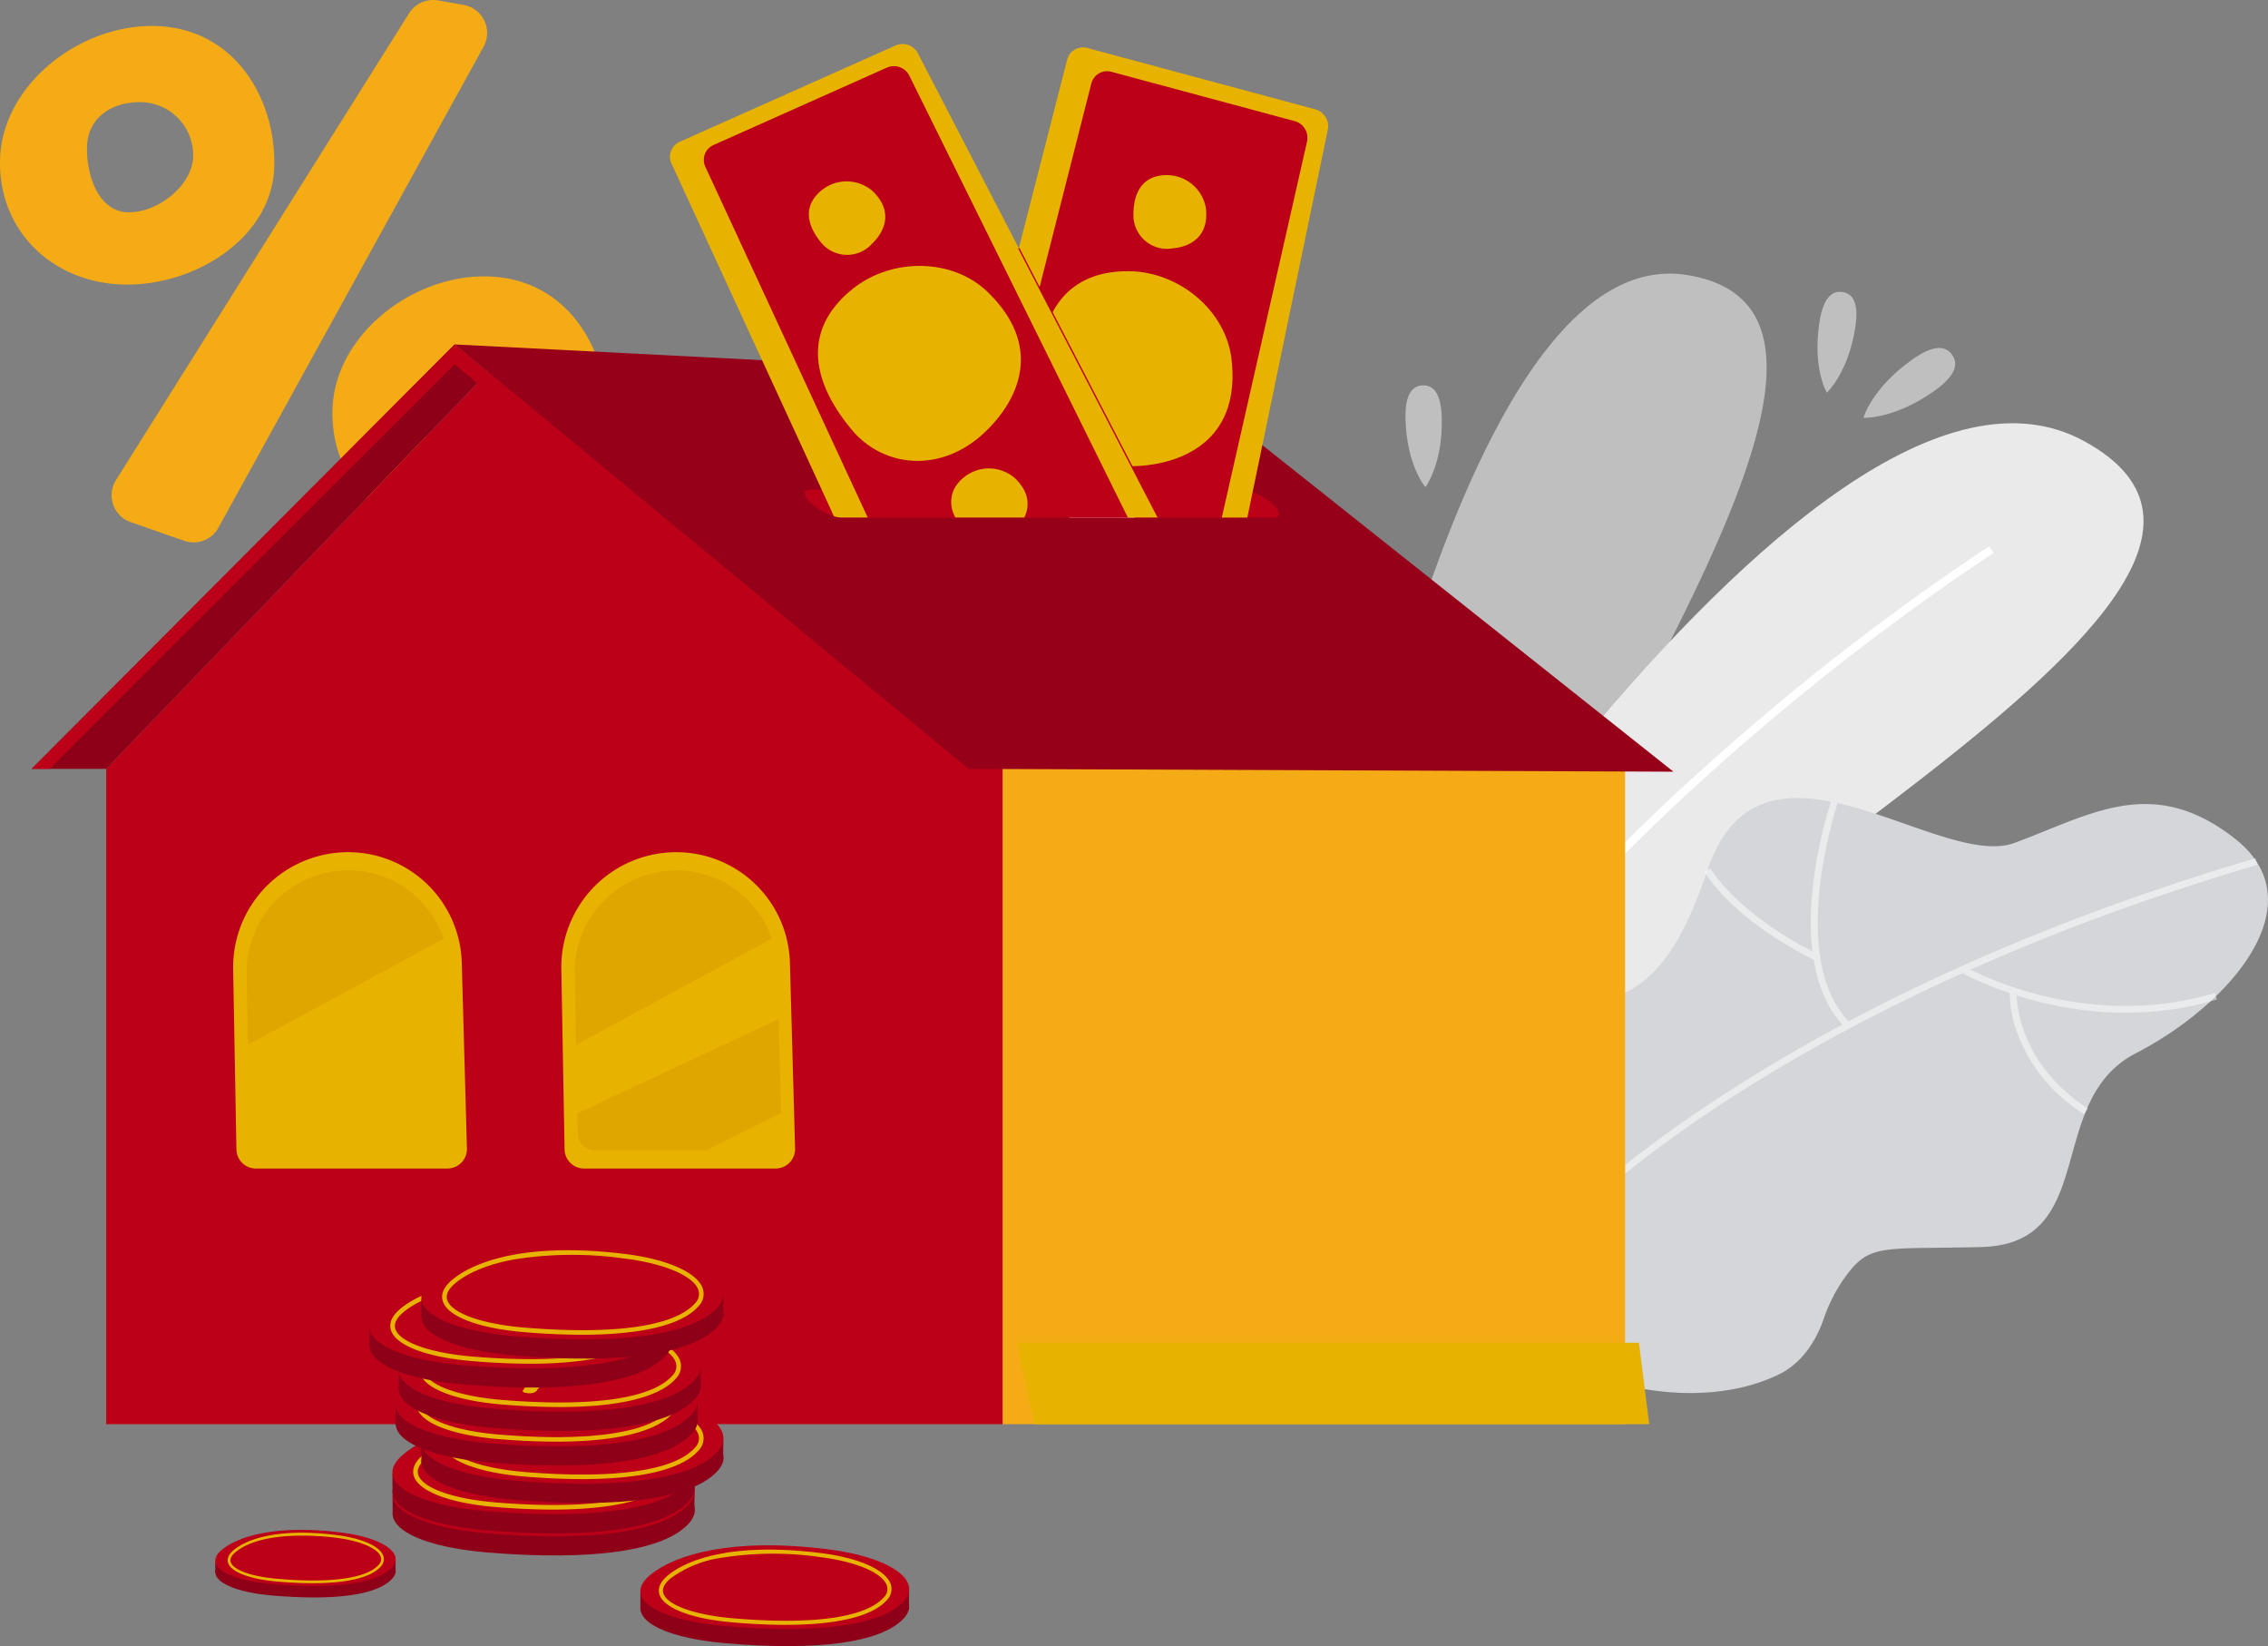 <svg xmlns="http://www.w3.org/2000/svg" xmlns:xlink="http://www.w3.org/1999/xlink" width="294.999" height="214.066" viewBox="0 0 294.999 214.066"><rect x="0" y="0" width="294.999" height="214.066" fill="#808080" stroke="none"/><defs><clipPath id="a"><rect width="294.999" height="214.066" fill="none"/></clipPath><clipPath id="b"><rect width="294.998" height="214.066" fill="none"/></clipPath><clipPath id="c"><rect width="60.681" height="121.246" fill="none"/></clipPath><clipPath id="d"><rect width="92.613" height="57.187" fill="none"/></clipPath><clipPath id="e"><rect width="4.727" height="13.227" fill="none"/></clipPath><clipPath id="f"><rect width="11.932" height="9.081" fill="none"/></clipPath><clipPath id="g"><rect width="5.065" height="13.111" fill="none"/></clipPath><clipPath id="h"><rect width="25.641" height="22.703" fill="none"/></clipPath><clipPath id="j"><rect width="26.516" height="17.065" fill="none"/></clipPath></defs><g transform="translate(-1455.5 -2031.947)"><g transform="translate(1455.5 2031.947)" clip-path="url(#a)"><g clip-path="url(#b)"><path d="M74.585,70.326,67.636,67.9a3.7,3.7,0,0,1-1.917-5.467l38.12-60.7A3.7,3.7,0,0,1,107.62.056l3.312.585a3.7,3.7,0,0,1,2.6,5.436L79.048,68.617a3.7,3.7,0,0,1-4.463,1.709" transform="translate(-50.633 0)" fill="#f5ab15"/><path d="M18.647,15.187C9.4,15.736.232,23.281.005,32.541S6.819,48.55,16.08,48.778s19.368-6.1,19.595-15.361-5.714-18.9-17.028-18.229m-1.994,24.2c-3.807-.093-5.427-4.732-5.334-8.539S14.6,24.971,18.4,25.065a6.9,6.9,0,0,1,6.725,7.063c-.093,3.807-4.669,7.35-8.476,7.256" transform="translate(0 -11.777)" fill="#f5ab15"/><path d="M212.69,161.339c-9.247.549-18.414,8.093-18.641,17.354s6.814,16.009,16.074,16.236,19.368-6.1,19.595-15.361-5.713-18.9-17.028-18.229m-1.994,24.2c-3.807-.093-5.427-4.732-5.334-8.539s3.278-5.874,7.085-5.781a6.9,6.9,0,0,1,6.725,7.063c-.093,3.807-4.669,7.35-8.476,7.256" transform="translate(-150.806 -125.363)" fill="#f5ab15"/><g transform="translate(169.105 35.584)" opacity="0.6"><g clip-path="url(#c)"><path d="M770.347,280.9A10.412,10.412,0,0,1,759.06,268.92c5.467-32.455,22.025-113.663,50.232-109.035,33.971,5.574-26.3,77.935-33.936,116.588A5.554,5.554,0,0,1,770.347,280.9Z" transform="translate(-758.915 -159.696)" fill="#eaeaea"/></g></g><path d="M754.084,341.572s66.96-111.927,103.055-92.231S792.146,314.189,773.9,347.4Z" transform="translate(-586.056 -191.975)" fill="#eaeaea"/><path d="M800.457,400.692c12.178-23.166,33.339-43.968,48.946-57.34a314.661,314.661,0,0,1,31.273-23.709l-.571-.879a315.715,315.715,0,0,0-31.39,23.8c-15.676,13.431-36.936,34.334-49.19,57.646Z" transform="translate(-621.371 -247.736)" fill="#fff"/><path d="M915.618,498.913c-12.032,6.2-4.632,24.837-20.182,25.208-13.153.307-14.5-.542-17.8,4.134A20.649,20.649,0,0,0,875,533.478c-.76,2.22-2.466,5.649-6.029,7.311-21.772,10.157-62.252-14.962-43.477-39.9,1.356-1.8,3.722-2.992,6.38-4.173,14.418-6.4,20.995-.805,28.02-21.622s30.066.088,39.921-3.528,17.929-9.025,28.714-.529-.878,21.684-12.914,27.875" transform="translate(-637.8 -361.949)" fill="#d5d6da"/><g transform="translate(201.013 104.203)" opacity="0.5"><g clip-path="url(#d)"><path d="M902.791,550.685l-.675-.579c.257-.295,26.47-29.757,92.359-49.2l.255.849c-65.643,19.367-91.684,48.634-91.94,48.927" transform="translate(-902.116 -493.498)" fill="#fff"/><path d="M1009.233,518.729c-10.892-5.452-14.134-11.239-14.266-11.482l.784-.421c.031.057,3.27,5.8,13.884,11.113Z" transform="translate(-974.278 -498.096)" fill="#fff"/><path d="M1061.5,497.086c-3.637-3.635-5.105-9.893-4.245-18.1a58.752,58.752,0,0,1,2.4-11.343l.845.283c-.068.2-6.726,20.173,1.638,28.532Z" transform="translate(-1022.5 -467.648)" fill="#fff"/><path d="M1146.563,565.762c-1.278-.584-2-.994-2.028-1.013l.451-.763c.15.088,15.258,8.708,32.621,3.458l.26.846c-13.991,4.23-26.542-.354-31.3-2.529" transform="translate(-1090.518 -542.52)" fill="#fff"/><path d="M1182.8,594.947a20.925,20.925,0,0,1-8.62-10.32,15.37,15.37,0,0,1-1.057-5.512l.891.04c0,.089-.268,8.924,9.271,15.05Z" transform="translate(-1112.73 -554.277)" fill="#fff"/></g></g><g transform="translate(182.811 50.113)" opacity="0.6"><g clip-path="url(#e)"><path d="M820.43,229.267c-.087-3.307.943-4.325,2.244-4.367s2.383.907,2.469,4.214c.158,6.024-2.123,9.012-2.123,9.012s-2.431-2.747-2.591-8.859" transform="translate(-820.425 -224.899)" fill="#eaeaea"/></g></g><g transform="translate(242.379 45.253)" opacity="0.6"><g clip-path="url(#f)"><path d="M1094.1,204.6c2.882-2.051,4.389-1.753,5.189-.634s.593,2.637-2.289,4.688c-5.25,3.736-9.238,3.515-9.238,3.515s1.011-3.778,6.337-7.569" transform="translate(-1087.759 -203.09)" fill="#eaeaea"/></g></g><g transform="translate(236.399 37.951)" opacity="0.6"><g clip-path="url(#g)"><path d="M1061.177,174.243c.507-3.272,1.7-4.091,2.988-3.9s2.18,1.317,1.673,4.589c-.923,5.96-3.7,8.5-3.7,8.5s-1.9-3.138-.962-9.184" transform="translate(-1060.918 -170.317)" fill="#eaeaea"/></g></g><rect width="80.969" height="86.208" transform="translate(130.406 98.998)" fill="#f5ab15"/><path d="M112.8,211.785,62,264.579V349.8h116.59V264.579Z" transform="translate(-48.185 -164.594)" fill="#bc0017"/><path d="M360.071,205.857,265.4,201.013l66.8,55.194,91.73.37Z" transform="translate(-206.265 -156.222)" fill="#960019"/><path d="M28.185,256.207h-9.7l55.018-55.194,4.34,3.586Z" transform="translate(-14.37 -156.223)" fill="#8e0018"/><path d="M164.037,538.472H138.983a2.532,2.532,0,0,1-2.464-2.509l-.423-23.4a14.959,14.959,0,0,1,14.957-15.23h0A14.782,14.782,0,0,1,165.829,511.7l.674,24.227a2.535,2.535,0,0,1-2.465,2.543" transform="translate(-105.768 -386.513)" fill="#e8b200"/><g transform="translate(32.07 113.179)" opacity="0.6"><g clip-path="url(#h)"><path d="M169.568,516.824,144.1,530.633l-.167-9.223a13.243,13.243,0,0,1,13.241-13.48,13.1,13.1,0,0,1,12.4,8.894" transform="translate(-143.926 -507.93)" fill="#d89f00"/></g></g><path d="M355.6,538.472H330.542a2.532,2.532,0,0,1-2.464-2.509l-.423-23.4a14.959,14.959,0,0,1,14.957-15.23A14.782,14.782,0,0,1,357.388,511.7l.674,24.227a2.535,2.535,0,0,1-2.465,2.543" transform="translate(-254.643 -386.513)" fill="#e8b200"/><g transform="translate(74.754 113.179)" opacity="0.6"><g clip-path="url(#h)"><path d="M361.127,516.824l-25.472,13.809-.167-9.223a13.243,13.243,0,0,1,13.241-13.48,13.1,13.1,0,0,1,12.4,8.894" transform="translate(-335.485 -507.93)" fill="#d89f00"/></g></g><g transform="translate(75.085 132.531)" opacity="0.6"><g clip-path="url(#j)"><path d="M363.487,606.987l-9.713,4.857H339.2a2.24,2.24,0,0,1-2.18-2.221l-.046-2.6,26.176-12.246Z" transform="translate(-336.971 -594.779)" fill="#d89f00"/></g></g><path d="M593.547,783.636h80.921l1.338,10.594H595.841Z" transform="translate(-461.291 -609.023)" fill="#e8b200"/><path d="M531.394,288.956c0,.285-.227.459-.687.459H474.449a3.307,3.307,0,0,1-.935-.165,8.391,8.391,0,0,1-2.9-1.644,2.237,2.237,0,0,1-.905-1.35c0-.285.227-.459.686-.459H526.65a3.973,3.973,0,0,1,1.325.3,8.507,8.507,0,0,1,2.512,1.511,2.242,2.242,0,0,1,.907,1.35" transform="translate(-365.045 -222.115)" fill="#bc0017"/><path d="M699.342,363.143l.131.106v0Z" transform="translate(-543.512 -282.226)" fill="#ccd39c"/><path d="M622.206,41.456,610.548,89.6l-.875,3.617H589.464l-.65-.528-3.8-3.089-5.052-4.106-.443-.36.944-3.894,11.6-47.893Z" transform="translate(-450.389 -25.916)" fill="#bc0017"/><path d="M611.476,35.73,581.84,27.758a2.12,2.12,0,0,0-2.634,1.5l-11.6,45.252-.946,3.681a3.348,3.348,0,0,0,.622.717l2.243,1.823.443.36.981-3.864,11.4-44.869a2.118,2.118,0,0,1,2.634-1.5l23.794,6.4a2.254,2.254,0,0,1,1.632,2.643L600.139,85.2l-.822,3.617h3.322l.689-3.32,9.787-47.16a2.251,2.251,0,0,0-1.639-2.6" transform="translate(-440.398 -21.513)" fill="#e8b200"/><path d="M619.928,183.574c6.369-.535,12.8-4.124,11.657-13.869-.745-6.347-6.817-11.325-13.229-11.431-7.794-.129-11.921,4.921-11.8,14.175.086,6.368,5.405,11.794,13.368,11.125" transform="translate(-471.402 -123.005)" fill="#e8b200"/><path d="M630.406,288.48h-8.522l-.65-.528a3.985,3.985,0,0,1,2.115-2.942,3.454,3.454,0,0,1,.36-.147,5.215,5.215,0,0,1,3.307,0,5.123,5.123,0,0,1,3.39,3.617" transform="translate(-482.807 -221.18)" fill="#fff"/><path d="M666.645,111.736c2.4-.2,4.822-1.553,4.391-5.224a5.149,5.149,0,0,0-4.983-4.306c-2.936-.049-4.49,1.853-4.443,5.34a4.362,4.362,0,0,0,5.035,4.191" transform="translate(-514.186 -79.431)" fill="#e8b200"/><path d="M458.543,89.91H423.968l-1.724-3.617L401.035,41.815l28.508-12.723,27.275,57.2Z" transform="translate(-311.675 -22.61)" fill="#bc0017"/><path d="M452.727,83.645l-29.4-56.773a2.254,2.254,0,0,0-2.914-.988L392.382,38.391a2.119,2.119,0,0,0-1.1,2.824l19.543,42.43,1.589,3.453a3.315,3.315,0,0,0,.935.165h3.46l-1.676-3.617-19.45-42.012a2.117,2.117,0,0,1,1.1-2.827l22.5-10.042a2.251,2.251,0,0,1,2.932,1.022l26.642,53.859,1.789,3.617H454.6Z" transform="translate(-303.947 -19.962)" fill="#e8b200"/><path d="M499.262,176.719c4.605-4.432,7.333-11.274.3-18.115-4.581-4.455-12.433-4.488-17.476-.527-6.13,4.816-6.147,11.337-.213,18.44,4.084,4.887,11.634,5.743,17.391.2" transform="translate(-371.065 -120.603)" fill="#e8b200"/><path d="M564.734,279.767H555.78a3.98,3.98,0,0,1-.214-3.617,4.788,4.788,0,0,1,1.4-1.676,5.151,5.151,0,0,1,6.583.2,6.021,6.021,0,0,1,1.141,1.477,3.832,3.832,0,0,1,.041,3.617" transform="translate(-431.508 -212.467)" fill="#e8b200"/><path d="M480.363,113.979c1.735-1.67,2.762-4.247.112-6.824a5.149,5.149,0,0,0-6.583-.2c-2.309,1.814-2.315,4.271-.08,6.946a4.362,4.362,0,0,0,6.551.076" transform="translate(-366.942 -82.276)" fill="#e8b200"/><path d="M373.81,930.686v-2.312l34.96-.209-.05,2.521Z" transform="translate(-290.516 -721.347)" fill="#8e0018"/><path d="M375.18,915.641c3.181-2.561,10.438-4.813,22.924-3.275,8.131,1,12.379,4.045,10.032,6.693-2.853,3.22-11.154,4.364-23.383,3.3-8.415-.733-13.549-3.515-9.572-6.716" transform="translate(-290.516 -708.679)" fill="#8e0018"/><path d="M375.18,905.649c3.181-2.561,10.438-4.813,22.924-3.274,8.131,1,12.379,4.045,10.032,6.693-2.853,3.22-11.154,4.363-23.383,3.3-8.415-.733-13.549-3.515-9.572-6.717" transform="translate(-290.516 -700.913)" fill="#bc0017"/><path d="M401.051,914.157c-2.1,0-4.415-.108-6.917-.326-5.3-.462-8.933-1.855-9.475-3.636-.258-.848.142-1.706,1.191-2.549,1.707-1.374,7.041-4.4,19.694-2.842,4.962.611,8.48,2.146,9.184,4.006a2.01,2.01,0,0,1-.486,2.127c-1.877,2.118-6.468,3.219-13.191,3.219m-14.868-6.1c-.862.694-1.2,1.36-1.015,1.979.47,1.544,4.007,2.824,9.011,3.26,10.33.9,17.313-.065,19.663-2.716A1.49,1.49,0,0,0,414.23,909c-.623-1.649-4.058-3.087-8.751-3.666a42.432,42.432,0,0,0-12.634.083,14.7,14.7,0,0,0-6.661,2.645" transform="translate(-298.889 -702.854)" fill="#e8b200"/><path d="M125.674,912.176v-1.551l23.462-.141-.034,1.692Z" transform="translate(-97.671 -707.606)" fill="#8e0018"/><path d="M126.594,902.079c2.135-1.719,7-3.23,15.384-2.2,5.457.672,8.307,2.714,6.732,4.492-1.914,2.161-7.485,2.928-15.692,2.213-5.647-.492-9.093-2.359-6.424-4.507" transform="translate(-97.671 -699.104)" fill="#8e0018"/><path d="M126.594,895.373c2.135-1.718,7-3.23,15.384-2.2,5.457.672,8.307,2.714,6.732,4.492-1.914,2.161-7.485,2.928-15.692,2.213-5.647-.492-9.093-2.359-6.424-4.507" transform="translate(-97.671 -693.892)" fill="#bc0017"/><path d="M143.956,901.082c-1.411,0-2.962-.072-4.642-.219-3.559-.31-5.995-1.245-6.359-2.44-.173-.569.1-1.145.8-1.711l.112.139-.112-.139c1.145-.922,4.726-2.953,13.217-1.907,3.33.411,5.691,1.441,6.163,2.689a1.349,1.349,0,0,1-.326,1.427c-1.26,1.422-4.341,2.161-8.853,2.161m-9.977-4.091c-.578.466-.808.913-.681,1.328.315,1.036,2.689,1.9,6.047,2.188,6.933.6,11.619-.043,13.2-1.823a1,1,0,0,0,.259-1.064c-.418-1.106-2.723-2.072-5.872-2.46-2.172-.268-9.524-.926-12.949,1.831" transform="translate(-103.29 -695.195)" fill="#e8b200"/><path d="M229.16,873.848l-.015-2.6,39.289-.443-.04,2.834Z" transform="translate(-178.086 -676.77)" fill="#8e0018"/><path d="M230.732,857.309c3.559-2.9,11.7-5.471,25.742-3.817,9.145,1.078,13.938,4.472,11.317,7.462-3.186,3.635-12.508,4.971-26.259,3.846-9.462-.774-15.25-3.87-10.8-7.492" transform="translate(-178.133 -662.91)" fill="#8e0018"/><path d="M230.668,846.078c3.559-2.9,11.7-5.471,25.742-3.817,9.145,1.078,13.938,4.472,11.317,7.463-3.186,3.635-12.508,4.97-26.259,3.846-9.462-.774-15.25-3.87-10.8-7.492" transform="translate(-178.084 -654.181)" fill="#bc0017"/><path d="M259.412,855.535c-2.264,0-4.737-.108-7.4-.326-5.963-.488-10.052-2.032-10.672-4.03-.3-.951.15-1.918,1.322-2.872,1.909-1.554,7.886-4.987,22.116-3.311,5.58.658,9.545,2.362,10.347,4.448a2.259,2.259,0,0,1-.533,2.393c-2.13,2.431-7.418,3.7-15.176,3.7m-16.376-6.763c-.964.785-1.344,1.535-1.128,2.23.538,1.733,4.521,3.15,10.149,3.611,11.616.949,19.458-.176,22.081-3.169a1.675,1.675,0,0,0,.424-1.784c-.711-1.849-4.58-3.446-9.858-4.068a47.665,47.665,0,0,0-14.2.168c-4.054.765-6.3,2.06-7.469,3.012" transform="translate(-187.492 -656.361)" fill="#e8b200"/><path d="M229.087,861l-.015-2.6,39.289-.443-.04,2.834Z" transform="translate(-178.03 -666.784)" fill="#8e0018"/><path d="M230.659,844.46c3.559-2.9,11.7-5.471,25.742-3.817,9.145,1.078,13.938,4.472,11.317,7.463-3.186,3.635-12.508,4.97-26.259,3.846-9.462-.774-15.25-3.87-10.8-7.492" transform="translate(-178.076 -652.924)" fill="#8e0018"/><path d="M230.595,833.23c3.559-2.9,11.7-5.471,25.742-3.817,9.145,1.078,13.938,4.472,11.317,7.462-3.186,3.635-12.508,4.971-26.259,3.846-9.462-.774-15.25-3.87-10.8-7.491" transform="translate(-178.027 -644.196)" fill="#bc0017"/><path d="M259.339,842.686c-2.264,0-4.737-.108-7.4-.326-5.963-.488-10.052-2.032-10.671-4.03-.3-.952.15-1.918,1.322-2.872,1.909-1.554,7.886-4.988,22.116-3.311,5.58.658,9.545,2.362,10.347,4.448a2.259,2.259,0,0,1-.532,2.393c-2.13,2.431-7.418,3.7-15.176,3.7M257.567,832.3a38.647,38.647,0,0,0-7.134.61c-4.054.765-6.3,2.06-7.469,3.012-.964.785-1.344,1.535-1.128,2.23.538,1.733,4.521,3.15,10.149,3.611,11.616.949,19.458-.176,22.082-3.17a1.675,1.675,0,0,0,.424-1.783c-.711-1.849-4.58-3.446-9.858-4.068a60.575,60.575,0,0,0-7.064-.441" transform="translate(-187.435 -646.375)" fill="#e8b200"/><path d="M245.949,843.2l-.015-2.6,39.289-.443-.04,2.834Z" transform="translate(-191.134 -652.954)" fill="#8e0018"/><path d="M247.521,826.665c3.559-2.9,11.7-5.471,25.742-3.816,9.145,1.078,13.938,4.472,11.317,7.463-3.186,3.635-12.508,4.97-26.259,3.846-9.462-.774-15.25-3.87-10.8-7.492" transform="translate(-191.181 -639.094)" fill="#8e0018"/><path d="M247.457,815.435c3.559-2.9,11.7-5.471,25.742-3.817,9.145,1.078,13.938,4.472,11.317,7.462-3.186,3.635-12.508,4.97-26.259,3.846-9.462-.774-15.25-3.87-10.8-7.492" transform="translate(-191.131 -630.366)" fill="#bc0017"/><path d="M276.2,824.892c-2.264,0-4.737-.108-7.4-.326-5.963-.488-10.052-2.032-10.672-4.03-.3-.951.15-1.918,1.322-2.872,1.909-1.554,7.886-4.987,22.116-3.311,5.58.657,9.545,2.362,10.347,4.448a2.259,2.259,0,0,1-.533,2.393c-2.13,2.431-7.418,3.7-15.176,3.7m-16.376-6.763c-.964.785-1.344,1.535-1.128,2.23.538,1.733,4.521,3.15,10.149,3.611,11.616.95,19.458-.175,22.081-3.169a1.675,1.675,0,0,0,.424-1.784c-.711-1.849-4.58-3.446-9.858-4.068a47.694,47.694,0,0,0-14.2.168c-4.054.765-6.3,2.06-7.469,3.012" transform="translate(-200.54 -632.546)" fill="#e8b200"/><path d="M230.95,821.368l-.015-2.6,39.289-.443-.04,2.834Z" transform="translate(-179.477 -635.983)" fill="#8e0018"/><path d="M232.521,804.829c3.559-2.9,11.7-5.471,25.742-3.817,9.145,1.078,13.938,4.472,11.317,7.463-3.186,3.635-12.508,4.97-26.259,3.846-9.462-.774-15.25-3.87-10.8-7.492" transform="translate(-179.524 -622.124)" fill="#8e0018"/><path d="M232.458,793.6c3.559-2.9,11.7-5.471,25.742-3.817,9.145,1.078,13.938,4.472,11.317,7.462-3.186,3.635-12.508,4.971-26.259,3.846-9.462-.774-15.25-3.87-10.8-7.491" transform="translate(-179.475 -613.396)" fill="#bc0017"/><path d="M261.2,803.054c-2.264,0-4.737-.108-7.4-.326-5.963-.487-10.052-2.032-10.672-4.03-.3-.951.15-1.918,1.322-2.872,1.909-1.554,7.886-4.988,22.116-3.311,5.58.658,9.545,2.362,10.347,4.448a2.259,2.259,0,0,1-.533,2.393c-2.13,2.431-7.418,3.7-15.176,3.7m-16.376-6.763c-.964.785-1.344,1.535-1.128,2.23.538,1.733,4.521,3.15,10.149,3.611,11.616.949,19.458-.176,22.081-3.169a1.675,1.675,0,0,0,.424-1.784c-.711-1.849-4.58-3.446-9.858-4.068a47.683,47.683,0,0,0-14.2.168c-4.054.765-6.3,2.06-7.469,3.012" transform="translate(-188.883 -615.575)" fill="#e8b200"/><path d="M292.031,807.418l.268-.381c.1-.138-.155-.274-.58-.318a18.776,18.776,0,0,1-2.62-.437c-.333-.086-.407-.237-.179-.354l.157-.081a2.253,2.253,0,0,1,1.286-.076,17.4,17.4,0,0,0,2.954.434c1.951.128,3.131-.229,3.49-.738.346-.491-.116-.789-1.96-1.19-2.551-.54-5.034-1.133-4.487-1.91.477-.677,2.278-1.275,5.537-1.1a1.089,1.089,0,0,0,.817-.219l.294-.417a1.485,1.485,0,0,1,1.041-.214c.47.031.767.176.662.325l-.245.348c-.1.136.143.272.559.316a16.8,16.8,0,0,1,1.995.317c.367.084.455.245.208.367l-.156.077a2.264,2.264,0,0,1-1.249.076,16.2,16.2,0,0,0-2.531-.344c-2.116-.138-3.2.221-3.453.578-.327.464,1.123.606,3.286,1.083,2.566.56,3.981,1.205,3.657,2.012-.346.861-2.331,1.348-5.889,1.29a1.149,1.149,0,0,0-.818.219l-.313.444a1.486,1.486,0,0,1-1.041.213l-.027,0c-.47-.031-.767-.176-.662-.325" transform="translate(-224.439 -622.065)" fill="#e8b200"/><path d="M232.758,801.151l-.015-2.6,39.289-.443-.04,2.834Z" transform="translate(-180.882 -620.271)" fill="#8e0018"/><path d="M234.33,784.612c3.559-2.9,11.7-5.471,25.742-3.817,9.145,1.078,13.938,4.472,11.317,7.462-3.186,3.635-12.508,4.971-26.259,3.846-9.462-.774-15.25-3.87-10.8-7.492" transform="translate(-180.93 -606.411)" fill="#8e0018"/><path d="M234.266,773.382c3.559-2.9,11.7-5.471,25.742-3.817,9.145,1.078,13.938,4.472,11.317,7.463-3.186,3.635-12.508,4.97-26.259,3.846-9.462-.774-15.25-3.87-10.8-7.492" transform="translate(-180.88 -597.684)" fill="#bc0017"/><path d="M263.01,782.838c-2.264,0-4.737-.108-7.4-.326-5.963-.488-10.052-2.032-10.672-4.03-.3-.951.15-1.917,1.322-2.871,1.909-1.554,7.886-4.988,22.116-3.311,5.58.657,9.545,2.362,10.347,4.448a2.259,2.259,0,0,1-.533,2.393c-2.13,2.431-7.418,3.7-15.176,3.7m-16.376-6.763c-.964.785-1.344,1.535-1.128,2.23.538,1.733,4.521,3.15,10.148,3.611,11.616.949,19.458-.176,22.081-3.169a1.674,1.674,0,0,0,.424-1.783c-.711-1.849-4.58-3.446-9.858-4.068a47.677,47.677,0,0,0-14.2.168c-4.054.765-6.3,2.06-7.469,3.012" transform="translate(-190.288 -599.863)" fill="#e8b200"/><path d="M293.839,787.2l.268-.381c.1-.138-.155-.274-.58-.318a18.778,18.778,0,0,1-2.62-.437c-.333-.086-.407-.237-.179-.354l.157-.081a2.253,2.253,0,0,1,1.287-.076,17.422,17.422,0,0,0,2.953.434c1.951.127,3.131-.229,3.49-.738.346-.491-.116-.789-1.96-1.19-2.551-.54-5.034-1.133-4.486-1.91.477-.677,2.278-1.275,5.537-1.1a1.087,1.087,0,0,0,.817-.219l.294-.417a1.485,1.485,0,0,1,1.041-.214c.47.031.767.176.662.325l-.245.348c-.1.136.143.272.559.316a16.724,16.724,0,0,1,1.995.318c.367.084.455.245.208.367l-.156.077a2.263,2.263,0,0,1-1.249.077,16.189,16.189,0,0,0-2.531-.344c-2.116-.138-3.2.221-3.453.578-.327.464,1.123.606,3.286,1.083,2.566.56,3.981,1.205,3.657,2.012-.346.86-2.331,1.348-5.889,1.29a1.149,1.149,0,0,0-.818.219l-.313.444a1.485,1.485,0,0,1-1.041.214l-.027,0c-.47-.031-.767-.176-.662-.325" transform="translate(-225.844 -606.353)" fill="#e8b200"/><path d="M215.711,775.859l-.015-2.6,39.289-.443-.04,2.834Z" transform="translate(-167.634 -600.615)" fill="#8e0018"/><path d="M217.282,759.32c3.559-2.9,11.7-5.471,25.742-3.817,9.145,1.078,13.938,4.472,11.317,7.462-3.186,3.635-12.508,4.97-26.259,3.846-9.462-.774-15.25-3.87-10.8-7.492" transform="translate(-167.68 -586.755)" fill="#8e0018"/><path d="M217.218,748.09c3.559-2.9,11.7-5.471,25.742-3.817,9.144,1.078,13.938,4.472,11.317,7.463-3.186,3.635-12.508,4.97-26.259,3.846-9.462-.774-15.25-3.87-10.8-7.492" transform="translate(-167.63 -578.028)" fill="#bc0017"/><path d="M245.962,757.547c-2.264,0-4.737-.108-7.4-.326-5.963-.488-10.052-2.032-10.671-4.03-.3-.951.15-1.917,1.322-2.872,1.909-1.554,7.885-4.987,22.116-3.311,5.58.657,9.545,2.362,10.347,4.448a2.259,2.259,0,0,1-.533,2.393c-2.13,2.431-7.418,3.7-15.176,3.7m-1.773-10.385a38.631,38.631,0,0,0-7.134.61c-4.054.764-6.3,2.06-7.47,3.012-.964.785-1.344,1.535-1.128,2.23.538,1.733,4.521,3.15,10.149,3.611,11.616.95,19.458-.175,22.082-3.17a1.675,1.675,0,0,0,.424-1.784c-.711-1.849-4.58-3.446-9.858-4.068a60.575,60.575,0,0,0-7.064-.441" transform="translate(-177.039 -580.207)" fill="#e8b200"/><path d="M245.981,758.957l-.015-2.6,39.289-.443-.04,2.834Z" transform="translate(-191.159 -587.479)" fill="#8e0018"/><path d="M247.552,742.418c3.559-2.9,11.7-5.471,25.742-3.817,9.144,1.078,13.938,4.472,11.317,7.463-3.186,3.635-12.508,4.97-26.259,3.846-9.462-.774-15.25-3.87-10.8-7.492" transform="translate(-191.205 -573.619)" fill="#8e0018"/><path d="M247.489,731.188c3.559-2.9,11.7-5.471,25.742-3.817,9.145,1.078,13.938,4.472,11.317,7.462-3.186,3.635-12.508,4.971-26.259,3.846-9.462-.774-15.25-3.87-10.8-7.492" transform="translate(-191.156 -564.891)" fill="#bc0017"/><path d="M276.233,740.644c-2.264,0-4.737-.108-7.4-.326-5.963-.488-10.052-2.032-10.672-4.03-.3-.952.15-1.918,1.322-2.872,1.909-1.554,7.886-4.988,22.116-3.311,5.58.658,9.545,2.362,10.347,4.448a2.259,2.259,0,0,1-.533,2.393c-2.13,2.431-7.418,3.7-15.176,3.7m-16.376-6.763c-.964.785-1.344,1.535-1.128,2.23.538,1.733,4.521,3.15,10.149,3.611,11.616.949,19.458-.176,22.081-3.169a1.674,1.674,0,0,0,.424-1.783c-.711-1.849-4.58-3.446-9.858-4.068a47.69,47.69,0,0,0-14.2.168c-4.054.765-6.3,2.06-7.469,3.012" transform="translate(-200.565 -567.071)" fill="#e8b200"/><rect width="0.177" height="39.431" transform="matrix(0.888, -0.46, 0.46, 0.888, 132.441, 32.327)" fill="#bc0017"/><path d="M140.3,256.207h-4.258L73.508,203.586,20.814,256.207H18.49l55.018-55.194Z" transform="translate(-14.37 -156.223)" fill="#bc0017"/></g></g></g></svg>